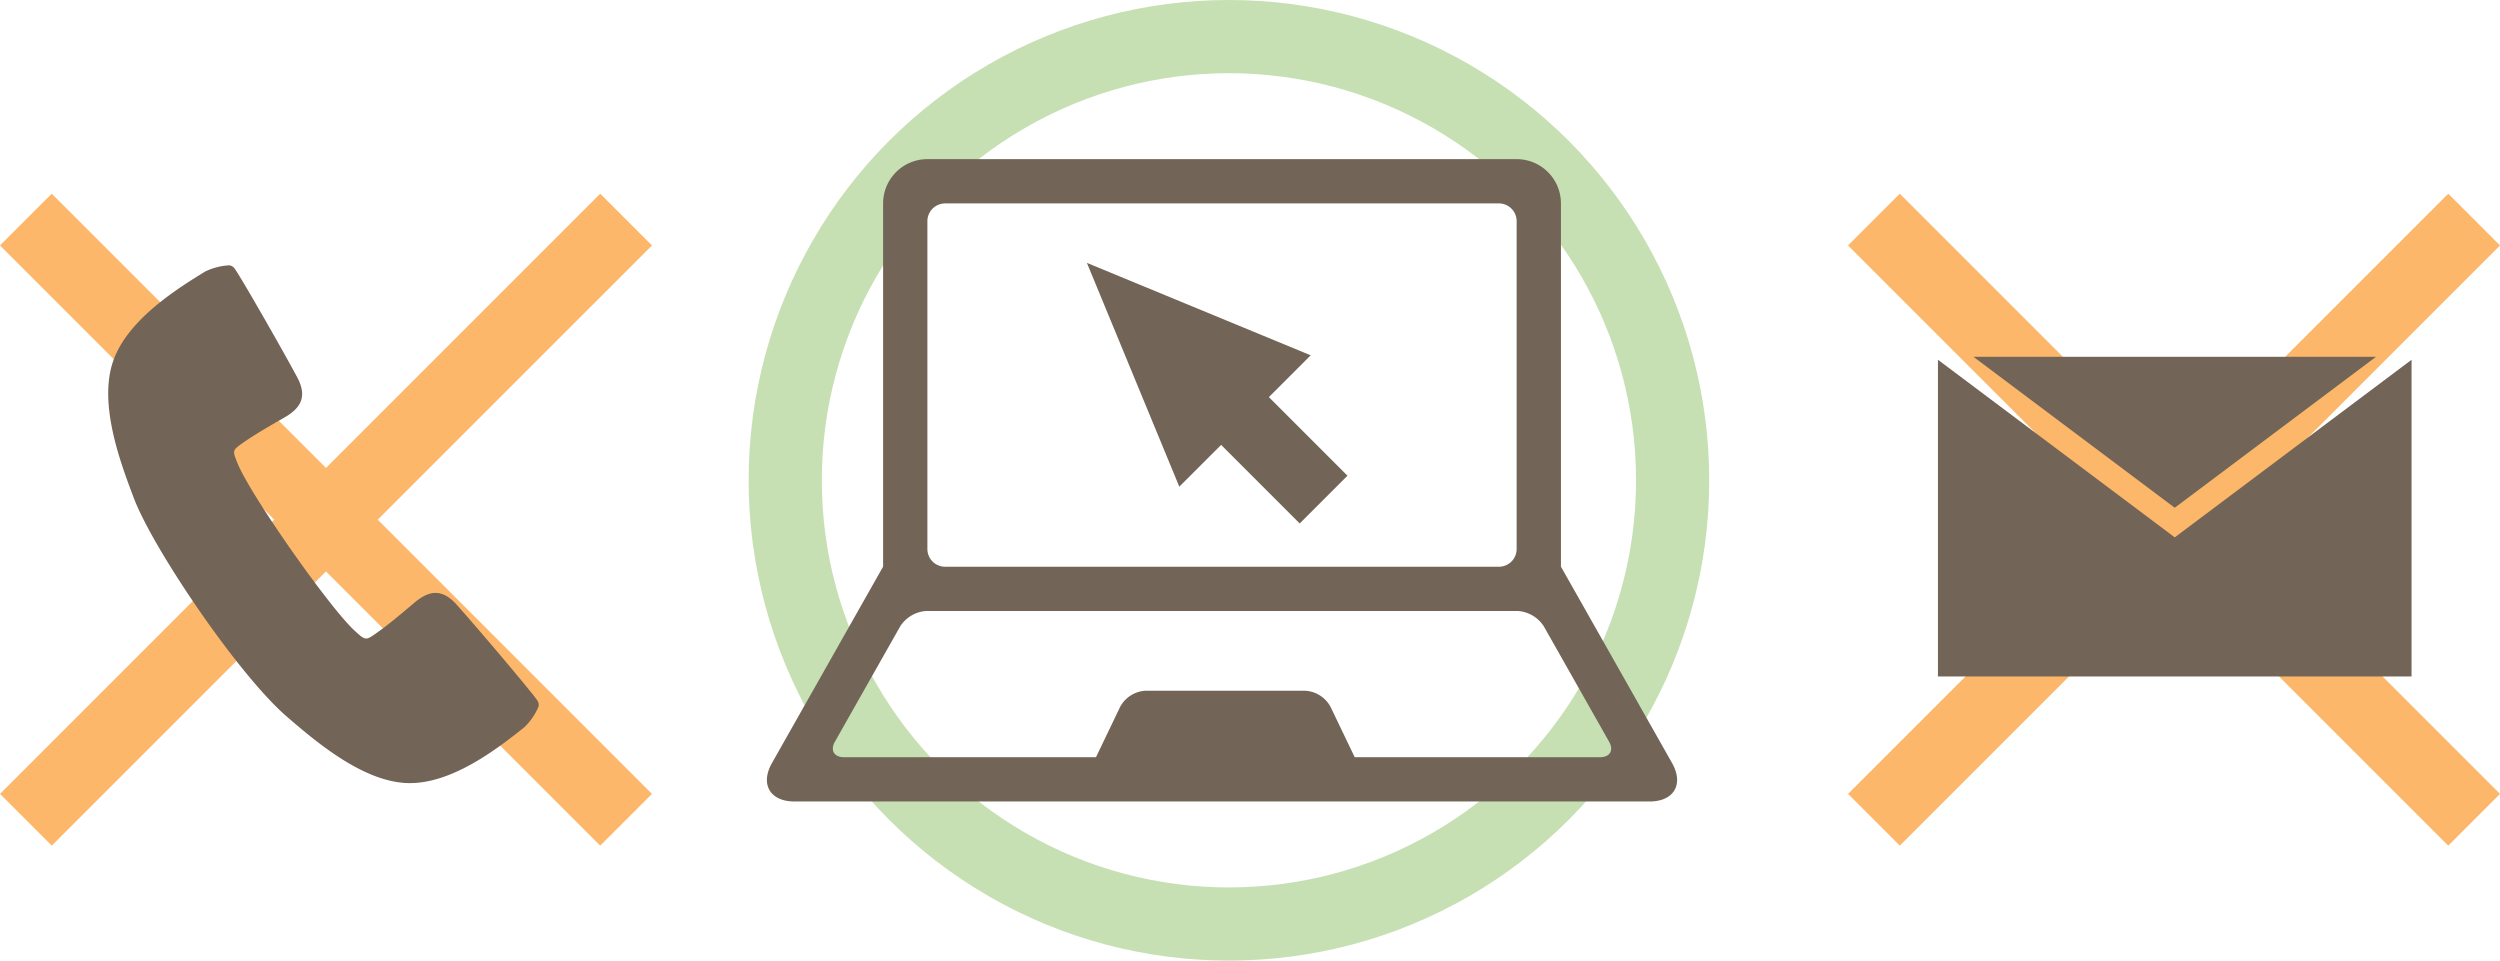 <svg xmlns="http://www.w3.org/2000/svg" width="273.263" height="105" viewBox="0 0 273.263 105">
  <g id="イラスト" transform="translate(-1041.172 -2160.5)">
    <g id="楕円形_8" data-name="楕円形 8" transform="translate(1123 2160.5)" fill="none" stroke="#c6e0b4" stroke-width="8">
      <circle cx="52.5" cy="52.5" r="52.5" stroke="none"/>
      <circle cx="52.5" cy="52.5" r="48.5" fill="none"/>
    </g>
    <g id="グループ_41" data-name="グループ 41" transform="translate(1379.929 2447.429)">
      <line id="線_28" data-name="線 28" x2="65.606" y2="65.606" transform="translate(-335.929 -262.929)" fill="none" stroke="#fcb76a" stroke-miterlimit="10" stroke-width="8"/>
      <line id="線_29" data-name="線 29" x1="65.606" y2="65.606" transform="translate(-335.929 -262.929)" fill="none" stroke="#fcb76a" stroke-miterlimit="10" stroke-width="8"/>
    </g>
    <g id="グループ_39" data-name="グループ 39" transform="translate(1053 2189.5)">
      <path id="パス_71" data-name="パス 71" d="M32.991,56.6h-.052c-4.989-.03-10.241-4.542-13.379-7.238C14.267,44.812,4.911,31.013,2.8,25.442,1.338,21.576-1.112,15.1.566,10.4,2.182,5.862,7.66,2.49,10.6.678A6.966,6.966,0,0,1,13.2,0a.83.83,0,0,1,.554.274c.481.539,5.18,8.757,6.877,11.911,1.054,1.959.654,3.285-1.34,4.433l-.5.288c-1.378.791-2.8,1.609-4.1,2.523-1.126.792-1.131.813-.533,2.267,1.422,3.457,10.033,15.747,12.8,18.264,1.162,1.058,1.183,1.061,2.313.272,1.3-.91,2.559-1.97,3.772-2.994l.442-.373c1.759-1.482,3.142-1.406,4.624.254,2.385,2.672,8.506,9.895,8.848,10.531a.827.827,0,0,1,.069.614A6.957,6.957,0,0,1,45.5,50.481c-2.7,2.14-7.711,6.116-12.508,6.116" transform="translate(0)" fill="#726456"/>
    </g>
    <g id="グループ_43" data-name="グループ 43" transform="translate(1125 2177.895)">
      <path id="パス_72" data-name="パス 72" d="M98.932,66,86.79,44.544V4.842A4.842,4.842,0,0,0,81.948,0H17.541A4.842,4.842,0,0,0,12.7,4.842v39.7L.557,66c-1.318,2.327-.218,4.213,2.456,4.213H96.475c2.674,0,3.775-1.886,2.457-4.213M17.541,6.777a1.937,1.937,0,0,1,1.935-1.935H80.011a1.937,1.937,0,0,1,1.937,1.935V42.615a1.936,1.936,0,0,1-1.937,1.937H19.476a1.936,1.936,0,0,1-1.935-1.937ZM91.076,65.371H64.248L61.6,59.853a3.36,3.36,0,0,0-2.776-1.746H41.394a3.36,3.36,0,0,0-2.776,1.746L35.97,65.371H8.411c-1.068,0-1.509-.754-.984-1.685l7.14-12.613a3.662,3.662,0,0,1,2.89-1.685H82.03a3.67,3.67,0,0,1,2.892,1.685l7.137,12.613c.528.931.088,1.685-.982,1.685" transform="translate(0 -0.001)" fill="#726456"/>
      <path id="パス_73" data-name="パス 73" d="M36.647,27.018l8.59,8.59,5.22-5.222-8.59-8.59,4.569-4.569L21.976,7.125l10.1,24.462Z" transform="translate(13 4.215)" fill="#726456"/>
    </g>
    <g id="グループ_45" data-name="グループ 45" transform="translate(1581.929 2447.429)">
      <line id="線_28-2" data-name="線 28" x2="65.606" y2="65.606" transform="translate(-335.929 -262.929)" fill="none" stroke="#fcb76a" stroke-miterlimit="10" stroke-width="8"/>
      <line id="線_29-2" data-name="線 29" x1="65.606" y2="65.606" transform="translate(-335.929 -262.929)" fill="none" stroke="#fcb76a" stroke-miterlimit="10" stroke-width="8"/>
    </g>
    <g id="グループ_44" data-name="グループ 44" transform="translate(1253 2199.5)">
      <path id="パス_74" data-name="パス 74" d="M15,0,37,16.5,59,0Z" transform="translate(-11.118)" fill="#726456"/>
      <path id="パス_75" data-name="パス 75" d="M25.883,20.662,0,1.25V35.869H51.767V1.25Z" transform="translate(0 -0.926)" fill="#726456"/>
    </g>
  </g>
</svg>
